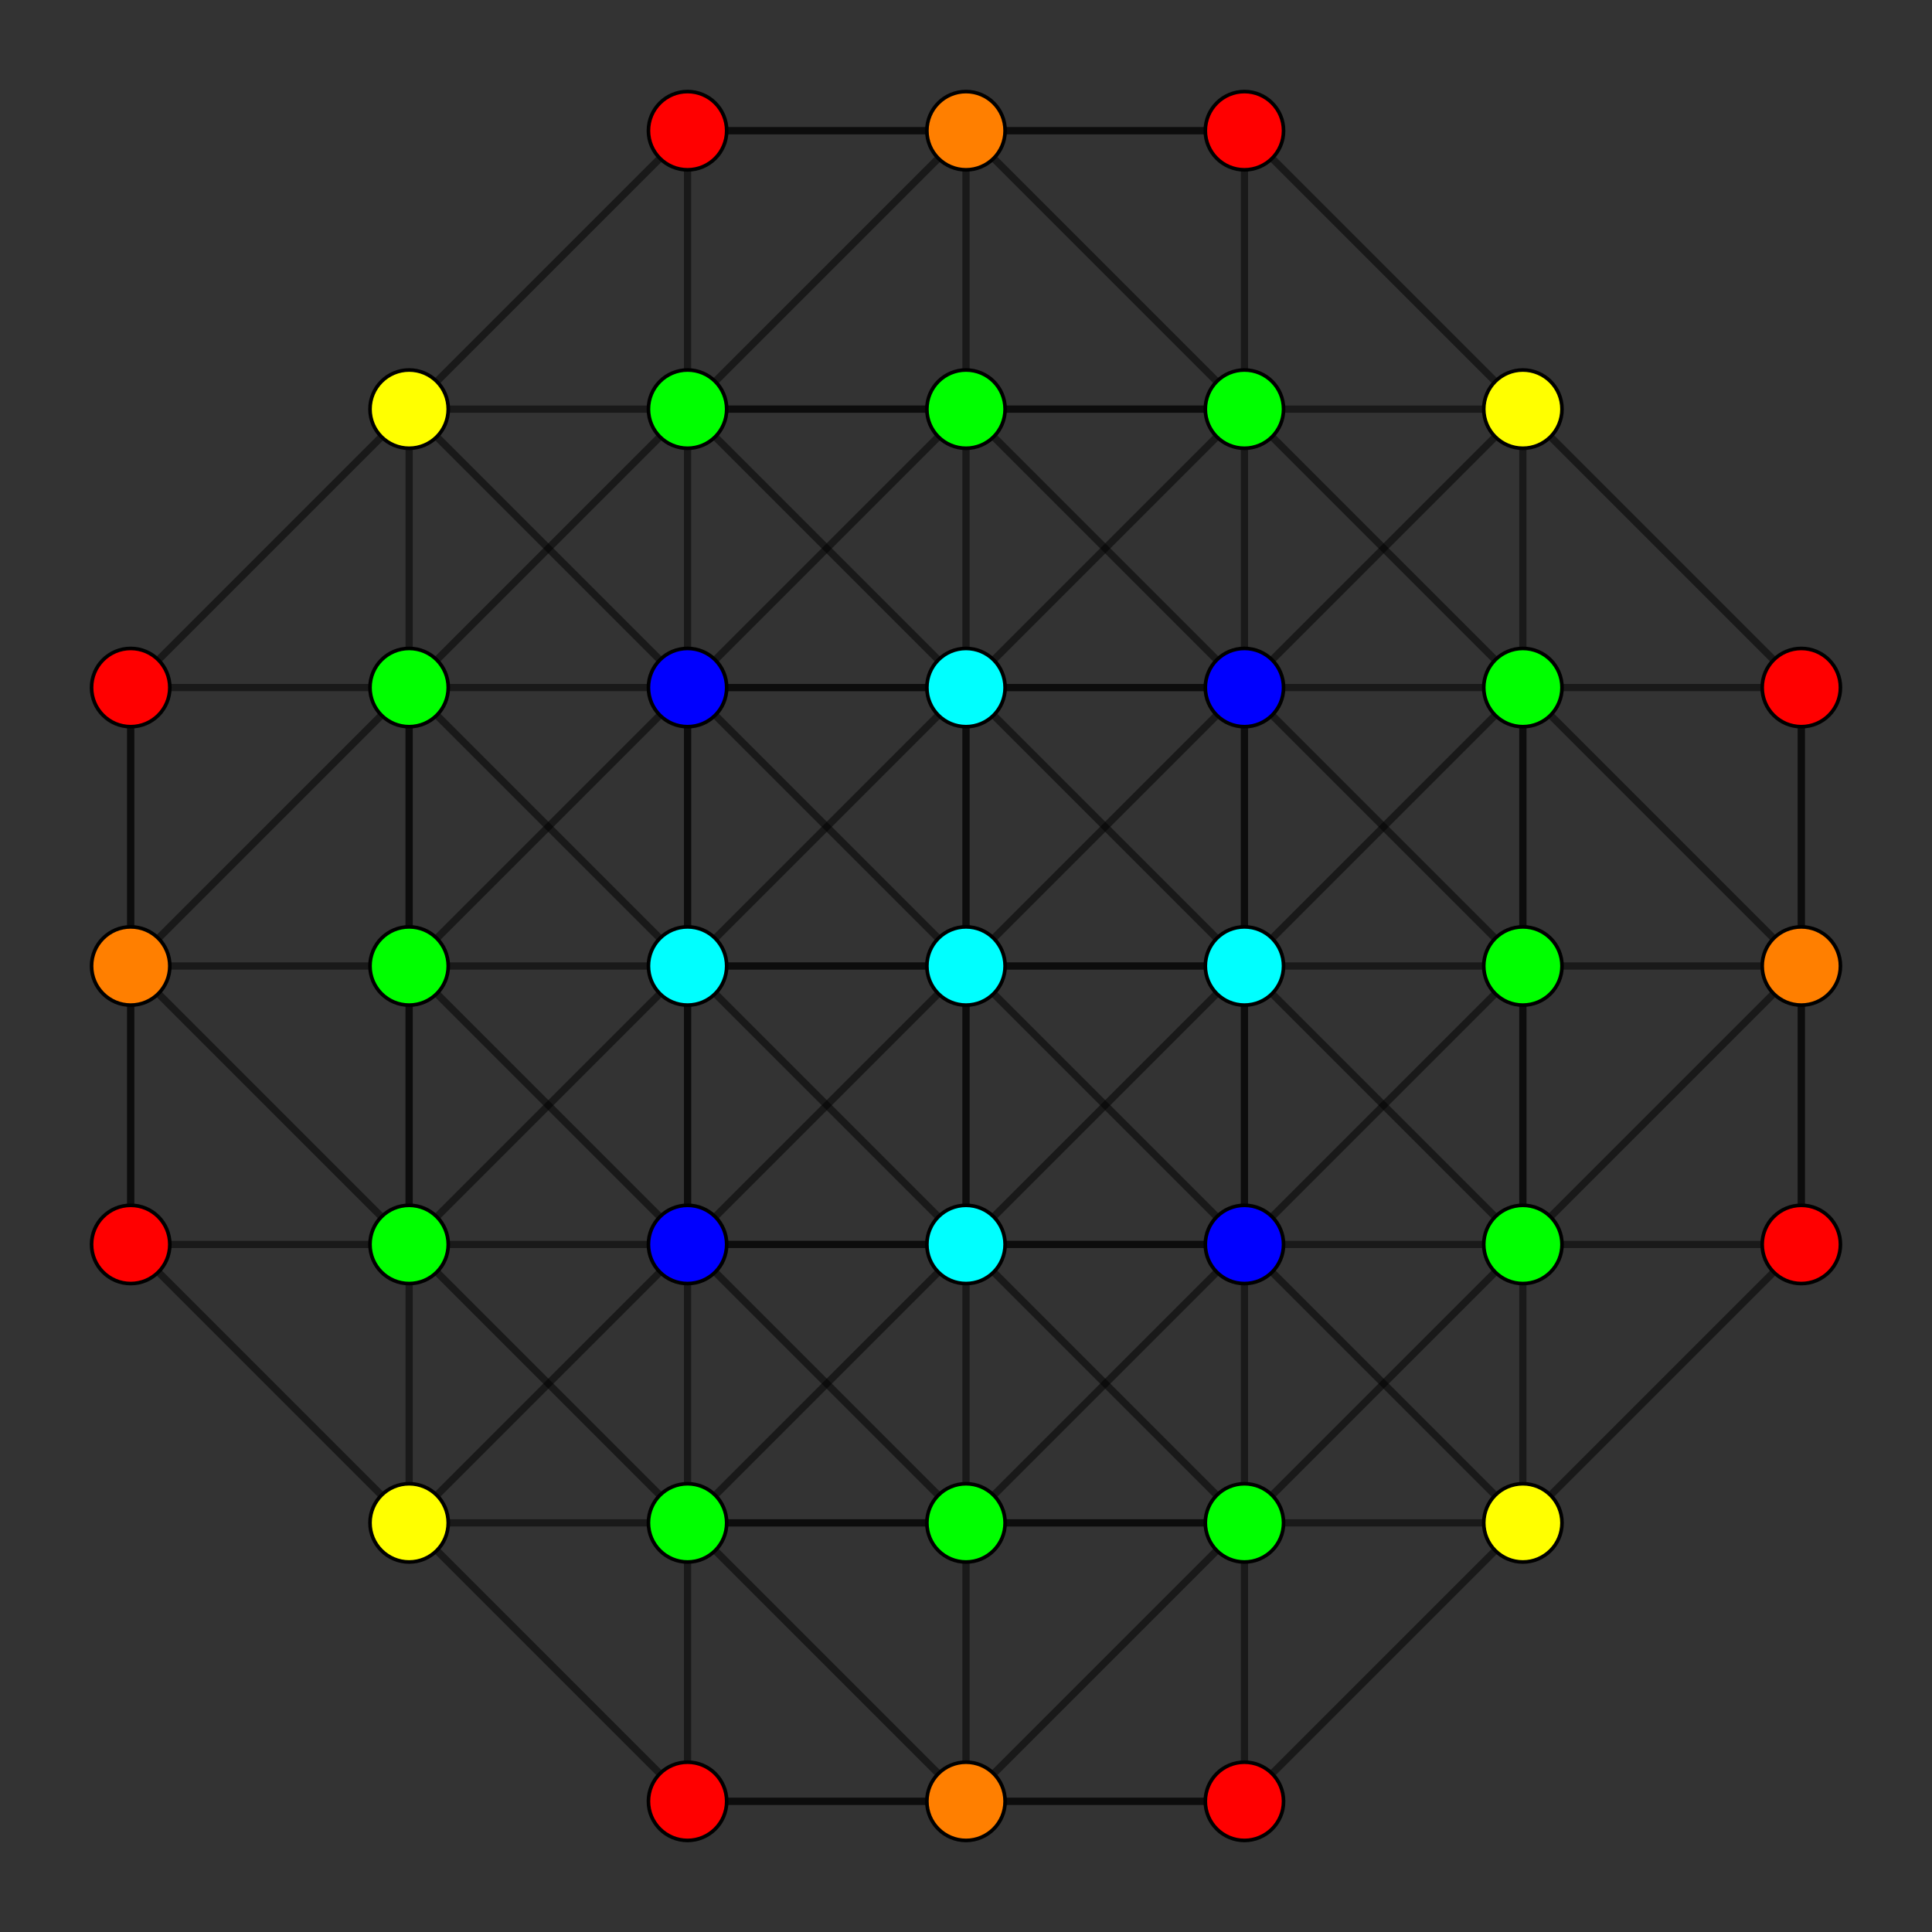 <?xml version="1.0" encoding="UTF-8" standalone="no"?>
<svg
xmlns="http://www.w3.org/2000/svg"
version="1.0"
width="1600" height="1600"
id="6-demicube_t03_A3.svg">
<rect width="100%" height="100%" fill="#333333" stroke="none"/>
<!-- Point overlap:2 4 8 16 24 26  -->
<g style="stroke:#000000;stroke-width:6.0;stroke-opacity:0.50;">
<line x1="1030.589" y1="1030.589" x2="1261.177" y2="1261.177"/>
<line x1="1030.589" y1="1030.589" x2="1261.177" y2="1030.589"/>
<line x1="1030.589" y1="1030.589" x2="1030.589" y2="1261.177"/>
<line x1="1030.589" y1="1030.589" x2="1030.589" y2="1030.589"/>
<line x1="1030.589" y1="1030.589" x2="800.000" y2="800.000"/>
<line x1="1030.589" y1="1030.589" x2="1030.589" y2="569.411"/>
<line x1="1030.589" y1="1030.589" x2="1030.589" y2="800.000"/>
<line x1="1030.589" y1="1030.589" x2="569.411" y2="1030.589"/>
<line x1="1030.589" y1="1030.589" x2="800.000" y2="1030.589"/>
<line x1="338.823" y1="338.823" x2="569.411" y2="569.411"/>
<line x1="338.823" y1="338.823" x2="569.411" y2="338.823"/>
<line x1="338.823" y1="338.823" x2="338.823" y2="569.411"/>
<line x1="338.823" y1="338.823" x2="338.823" y2="338.823"/>
<line x1="338.823" y1="338.823" x2="108.234" y2="569.411"/>
<line x1="338.823" y1="338.823" x2="569.411" y2="108.234"/>
<line x1="569.411" y1="1030.589" x2="338.823" y2="1261.177"/>
<line x1="569.411" y1="1030.589" x2="338.823" y2="1030.589"/>
<line x1="569.411" y1="1030.589" x2="569.411" y2="1261.177"/>
<line x1="569.411" y1="1030.589" x2="569.411" y2="1030.589"/>
<line x1="569.411" y1="1030.589" x2="800.000" y2="800.000"/>
<line x1="569.411" y1="1030.589" x2="569.411" y2="569.411"/>
<line x1="569.411" y1="1030.589" x2="569.411" y2="800.000"/>
<line x1="569.411" y1="1030.589" x2="800.000" y2="1030.589"/>
<line x1="1261.177" y1="338.823" x2="1030.589" y2="569.411"/>
<line x1="1261.177" y1="338.823" x2="1030.589" y2="338.823"/>
<line x1="1261.177" y1="338.823" x2="1261.177" y2="569.411"/>
<line x1="1261.177" y1="338.823" x2="1261.177" y2="338.823"/>
<line x1="1261.177" y1="338.823" x2="1491.766" y2="569.411"/>
<line x1="1261.177" y1="338.823" x2="1030.589" y2="108.234"/>
<line x1="338.823" y1="1261.177" x2="338.823" y2="1030.589"/>
<line x1="338.823" y1="1261.177" x2="569.411" y2="1261.177"/>
<line x1="338.823" y1="1261.177" x2="338.823" y2="1261.177"/>
<line x1="338.823" y1="1261.177" x2="108.234" y2="1030.589"/>
<line x1="338.823" y1="1261.177" x2="569.411" y2="1491.766"/>
<line x1="1030.589" y1="569.411" x2="1030.589" y2="338.823"/>
<line x1="1030.589" y1="569.411" x2="1261.177" y2="569.411"/>
<line x1="1030.589" y1="569.411" x2="1030.589" y2="569.411"/>
<line x1="1030.589" y1="569.411" x2="800.000" y2="800.000"/>
<line x1="1030.589" y1="569.411" x2="1030.589" y2="800.000"/>
<line x1="1030.589" y1="569.411" x2="569.411" y2="569.411"/>
<line x1="1030.589" y1="569.411" x2="800.000" y2="569.411"/>
<line x1="1261.177" y1="1261.177" x2="1261.177" y2="1030.589"/>
<line x1="1261.177" y1="1261.177" x2="1030.589" y2="1261.177"/>
<line x1="1261.177" y1="1261.177" x2="1261.177" y2="1261.177"/>
<line x1="1261.177" y1="1261.177" x2="1491.766" y2="1030.589"/>
<line x1="1261.177" y1="1261.177" x2="1030.589" y2="1491.766"/>
<line x1="569.411" y1="569.411" x2="569.411" y2="338.823"/>
<line x1="569.411" y1="569.411" x2="338.823" y2="569.411"/>
<line x1="569.411" y1="569.411" x2="569.411" y2="569.411"/>
<line x1="569.411" y1="569.411" x2="800.000" y2="800.000"/>
<line x1="569.411" y1="569.411" x2="569.411" y2="800.000"/>
<line x1="569.411" y1="569.411" x2="800.000" y2="569.411"/>
<line x1="338.823" y1="1030.589" x2="569.411" y2="1261.177"/>
<line x1="338.823" y1="1030.589" x2="338.823" y2="1030.589"/>
<line x1="338.823" y1="1030.589" x2="108.234" y2="800.000"/>
<line x1="338.823" y1="1030.589" x2="338.823" y2="569.411"/>
<line x1="338.823" y1="1030.589" x2="338.823" y2="800.000"/>
<line x1="338.823" y1="1030.589" x2="569.411" y2="800.000"/>
<line x1="1030.589" y1="338.823" x2="1261.177" y2="569.411"/>
<line x1="1030.589" y1="338.823" x2="1030.589" y2="338.823"/>
<line x1="1030.589" y1="338.823" x2="800.000" y2="569.411"/>
<line x1="1030.589" y1="338.823" x2="569.411" y2="338.823"/>
<line x1="1030.589" y1="338.823" x2="800.000" y2="108.234"/>
<line x1="1030.589" y1="338.823" x2="800.000" y2="338.823"/>
<line x1="1261.177" y1="1030.589" x2="1030.589" y2="1261.177"/>
<line x1="1261.177" y1="1030.589" x2="1261.177" y2="1030.589"/>
<line x1="1261.177" y1="1030.589" x2="1491.766" y2="800.000"/>
<line x1="1261.177" y1="1030.589" x2="1261.177" y2="569.411"/>
<line x1="1261.177" y1="1030.589" x2="1261.177" y2="800.000"/>
<line x1="1261.177" y1="1030.589" x2="1030.589" y2="800.000"/>
<line x1="569.411" y1="338.823" x2="338.823" y2="569.411"/>
<line x1="569.411" y1="338.823" x2="569.411" y2="338.823"/>
<line x1="569.411" y1="338.823" x2="800.000" y2="569.411"/>
<line x1="569.411" y1="338.823" x2="800.000" y2="108.234"/>
<line x1="569.411" y1="338.823" x2="800.000" y2="338.823"/>
<line x1="1030.589" y1="1261.177" x2="1030.589" y2="1261.177"/>
<line x1="1030.589" y1="1261.177" x2="800.000" y2="1030.589"/>
<line x1="1030.589" y1="1261.177" x2="569.411" y2="1261.177"/>
<line x1="1030.589" y1="1261.177" x2="800.000" y2="1491.766"/>
<line x1="1030.589" y1="1261.177" x2="800.000" y2="1261.177"/>
<line x1="338.823" y1="569.411" x2="338.823" y2="569.411"/>
<line x1="338.823" y1="569.411" x2="108.234" y2="800.000"/>
<line x1="338.823" y1="569.411" x2="338.823" y2="800.000"/>
<line x1="338.823" y1="569.411" x2="569.411" y2="800.000"/>
<line x1="569.411" y1="1261.177" x2="569.411" y2="1261.177"/>
<line x1="569.411" y1="1261.177" x2="800.000" y2="1030.589"/>
<line x1="569.411" y1="1261.177" x2="800.000" y2="1491.766"/>
<line x1="569.411" y1="1261.177" x2="800.000" y2="1261.177"/>
<line x1="1261.177" y1="569.411" x2="1261.177" y2="569.411"/>
<line x1="1261.177" y1="569.411" x2="1491.766" y2="800.000"/>
<line x1="1261.177" y1="569.411" x2="1261.177" y2="800.000"/>
<line x1="1261.177" y1="569.411" x2="1030.589" y2="800.000"/>
<line x1="800.000" y1="800.000" x2="800.000" y2="800.000"/>
<line x1="800.000" y1="800.000" x2="800.000" y2="569.411"/>
<line x1="800.000" y1="800.000" x2="800.000" y2="1030.589"/>
<line x1="800.000" y1="800.000" x2="1030.589" y2="800.000"/>
<line x1="800.000" y1="800.000" x2="569.411" y2="800.000"/>
<line x1="108.234" y1="569.411" x2="108.234" y2="1030.589"/>
<line x1="108.234" y1="569.411" x2="108.234" y2="800.000"/>
<line x1="108.234" y1="569.411" x2="108.234" y2="569.411"/>
<line x1="108.234" y1="569.411" x2="338.823" y2="569.411"/>
<line x1="1491.766" y1="569.411" x2="1491.766" y2="1030.589"/>
<line x1="1491.766" y1="569.411" x2="1491.766" y2="800.000"/>
<line x1="1491.766" y1="569.411" x2="1491.766" y2="569.411"/>
<line x1="1491.766" y1="569.411" x2="1261.177" y2="569.411"/>
<line x1="108.234" y1="1030.589" x2="108.234" y2="800.000"/>
<line x1="108.234" y1="1030.589" x2="108.234" y2="1030.589"/>
<line x1="108.234" y1="1030.589" x2="338.823" y2="1030.589"/>
<line x1="1491.766" y1="1030.589" x2="1491.766" y2="800.000"/>
<line x1="1491.766" y1="1030.589" x2="1491.766" y2="1030.589"/>
<line x1="1491.766" y1="1030.589" x2="1261.177" y2="1030.589"/>
<line x1="108.234" y1="800.000" x2="108.234" y2="800.000"/>
<line x1="108.234" y1="800.000" x2="338.823" y2="800.000"/>
<line x1="800.000" y1="569.411" x2="800.000" y2="1030.589"/>
<line x1="800.000" y1="569.411" x2="800.000" y2="569.411"/>
<line x1="1491.766" y1="800.000" x2="1491.766" y2="800.000"/>
<line x1="1491.766" y1="800.000" x2="1261.177" y2="800.000"/>
<line x1="800.000" y1="1030.589" x2="800.000" y2="1030.589"/>
<line x1="1030.589" y1="800.000" x2="1030.589" y2="800.000"/>
<line x1="1030.589" y1="800.000" x2="1261.177" y2="800.000"/>
<line x1="1030.589" y1="800.000" x2="800.000" y2="1030.589"/>
<line x1="1030.589" y1="800.000" x2="569.411" y2="800.000"/>
<line x1="1030.589" y1="800.000" x2="800.000" y2="569.411"/>
<line x1="569.411" y1="800.000" x2="569.411" y2="800.000"/>
<line x1="569.411" y1="800.000" x2="338.823" y2="800.000"/>
<line x1="569.411" y1="800.000" x2="800.000" y2="1030.589"/>
<line x1="569.411" y1="800.000" x2="800.000" y2="569.411"/>
<line x1="338.823" y1="800.000" x2="569.411" y2="569.411"/>
<line x1="338.823" y1="800.000" x2="338.823" y2="800.000"/>
<line x1="338.823" y1="800.000" x2="569.411" y2="1030.589"/>
<line x1="1030.589" y1="569.411" x2="1261.177" y2="800.000"/>
<line x1="1030.589" y1="569.411" x2="800.000" y2="338.823"/>
<line x1="1261.177" y1="800.000" x2="1030.589" y2="1030.589"/>
<line x1="1261.177" y1="800.000" x2="1261.177" y2="800.000"/>
<line x1="569.411" y1="569.411" x2="800.000" y2="338.823"/>
<line x1="1030.589" y1="1030.589" x2="800.000" y2="1261.177"/>
<line x1="569.411" y1="1030.589" x2="800.000" y2="1261.177"/>
<line x1="569.411" y1="108.234" x2="1030.589" y2="108.234"/>
<line x1="569.411" y1="108.234" x2="800.000" y2="108.234"/>
<line x1="569.411" y1="108.234" x2="569.411" y2="108.234"/>
<line x1="569.411" y1="108.234" x2="569.411" y2="338.823"/>
<line x1="1030.589" y1="108.234" x2="800.000" y2="108.234"/>
<line x1="1030.589" y1="108.234" x2="1030.589" y2="108.234"/>
<line x1="1030.589" y1="108.234" x2="1030.589" y2="338.823"/>
<line x1="569.411" y1="1491.766" x2="1030.589" y2="1491.766"/>
<line x1="569.411" y1="1491.766" x2="800.000" y2="1491.766"/>
<line x1="569.411" y1="1491.766" x2="569.411" y2="1491.766"/>
<line x1="569.411" y1="1491.766" x2="569.411" y2="1261.177"/>
<line x1="1030.589" y1="1491.766" x2="800.000" y2="1491.766"/>
<line x1="1030.589" y1="1491.766" x2="1030.589" y2="1491.766"/>
<line x1="1030.589" y1="1491.766" x2="1030.589" y2="1261.177"/>
<line x1="800.000" y1="108.234" x2="800.000" y2="108.234"/>
<line x1="800.000" y1="108.234" x2="800.000" y2="338.823"/>
<line x1="800.000" y1="1491.766" x2="800.000" y2="1491.766"/>
<line x1="800.000" y1="1491.766" x2="800.000" y2="1261.177"/>
<line x1="800.000" y1="1030.589" x2="800.000" y2="1261.177"/>
<line x1="800.000" y1="569.411" x2="800.000" y2="338.823"/>
<line x1="800.000" y1="338.823" x2="800.000" y2="338.823"/>
<line x1="800.000" y1="1261.177" x2="800.000" y2="1261.177"/>
</g>
<g style="stroke:#000000;stroke-width:3.0;fill:#ff0000">
<circle cx="108.234" cy="569.411" r="32.4"/>
<circle cx="1491.766" cy="569.411" r="32.4"/>
<circle cx="108.234" cy="1030.589" r="32.4"/>
<circle cx="1491.766" cy="1030.589" r="32.4"/>
<circle cx="569.411" cy="108.234" r="32.4"/>
<circle cx="1030.589" cy="108.234" r="32.4"/>
<circle cx="569.411" cy="1491.766" r="32.4"/>
<circle cx="1030.589" cy="1491.766" r="32.4"/>
</g>
<g style="stroke:#000000;stroke-width:3.0;fill:#ff7f00">
<circle cx="108.234" cy="800.000" r="32.4"/>
<circle cx="1491.766" cy="800.000" r="32.4"/>
<circle cx="800.000" cy="108.234" r="32.4"/>
<circle cx="800.000" cy="1491.766" r="32.4"/>
</g>
<g style="stroke:#000000;stroke-width:3.0;fill:#ffff00">
<circle cx="338.823" cy="338.823" r="32.4"/>
<circle cx="1261.177" cy="338.823" r="32.4"/>
<circle cx="338.823" cy="1261.177" r="32.4"/>
<circle cx="1261.177" cy="1261.177" r="32.4"/>
</g>
<g style="stroke:#000000;stroke-width:3.0;fill:#00ff00">
<circle cx="338.823" cy="1030.589" r="32.4"/>
<circle cx="1030.589" cy="338.823" r="32.4"/>
<circle cx="1261.177" cy="1030.589" r="32.4"/>
<circle cx="569.411" cy="338.823" r="32.4"/>
<circle cx="1030.589" cy="1261.177" r="32.4"/>
<circle cx="338.823" cy="569.411" r="32.4"/>
<circle cx="569.411" cy="1261.177" r="32.4"/>
<circle cx="1261.177" cy="569.411" r="32.4"/>
<circle cx="338.823" cy="800.000" r="32.4"/>
<circle cx="1261.177" cy="800.000" r="32.4"/>
<circle cx="800.000" cy="338.823" r="32.4"/>
<circle cx="800.000" cy="1261.177" r="32.4"/>
</g>
<g style="stroke:#000000;stroke-width:3.0;fill:#00ffff">
<circle cx="800.000" cy="800.000" r="32.4"/>
<circle cx="800.000" cy="569.411" r="32.4"/>
<circle cx="800.000" cy="1030.589" r="32.4"/>
<circle cx="1030.589" cy="800.000" r="32.4"/>
<circle cx="569.411" cy="800.000" r="32.4"/>
</g>
<g style="stroke:#000000;stroke-width:3.0;fill:#0000ff">
<circle cx="1030.589" cy="1030.589" r="32.4"/>
<circle cx="569.411" cy="1030.589" r="32.4"/>
<circle cx="1030.589" cy="569.411" r="32.4"/>
<circle cx="569.411" cy="569.411" r="32.4"/>
</g>
</svg>

